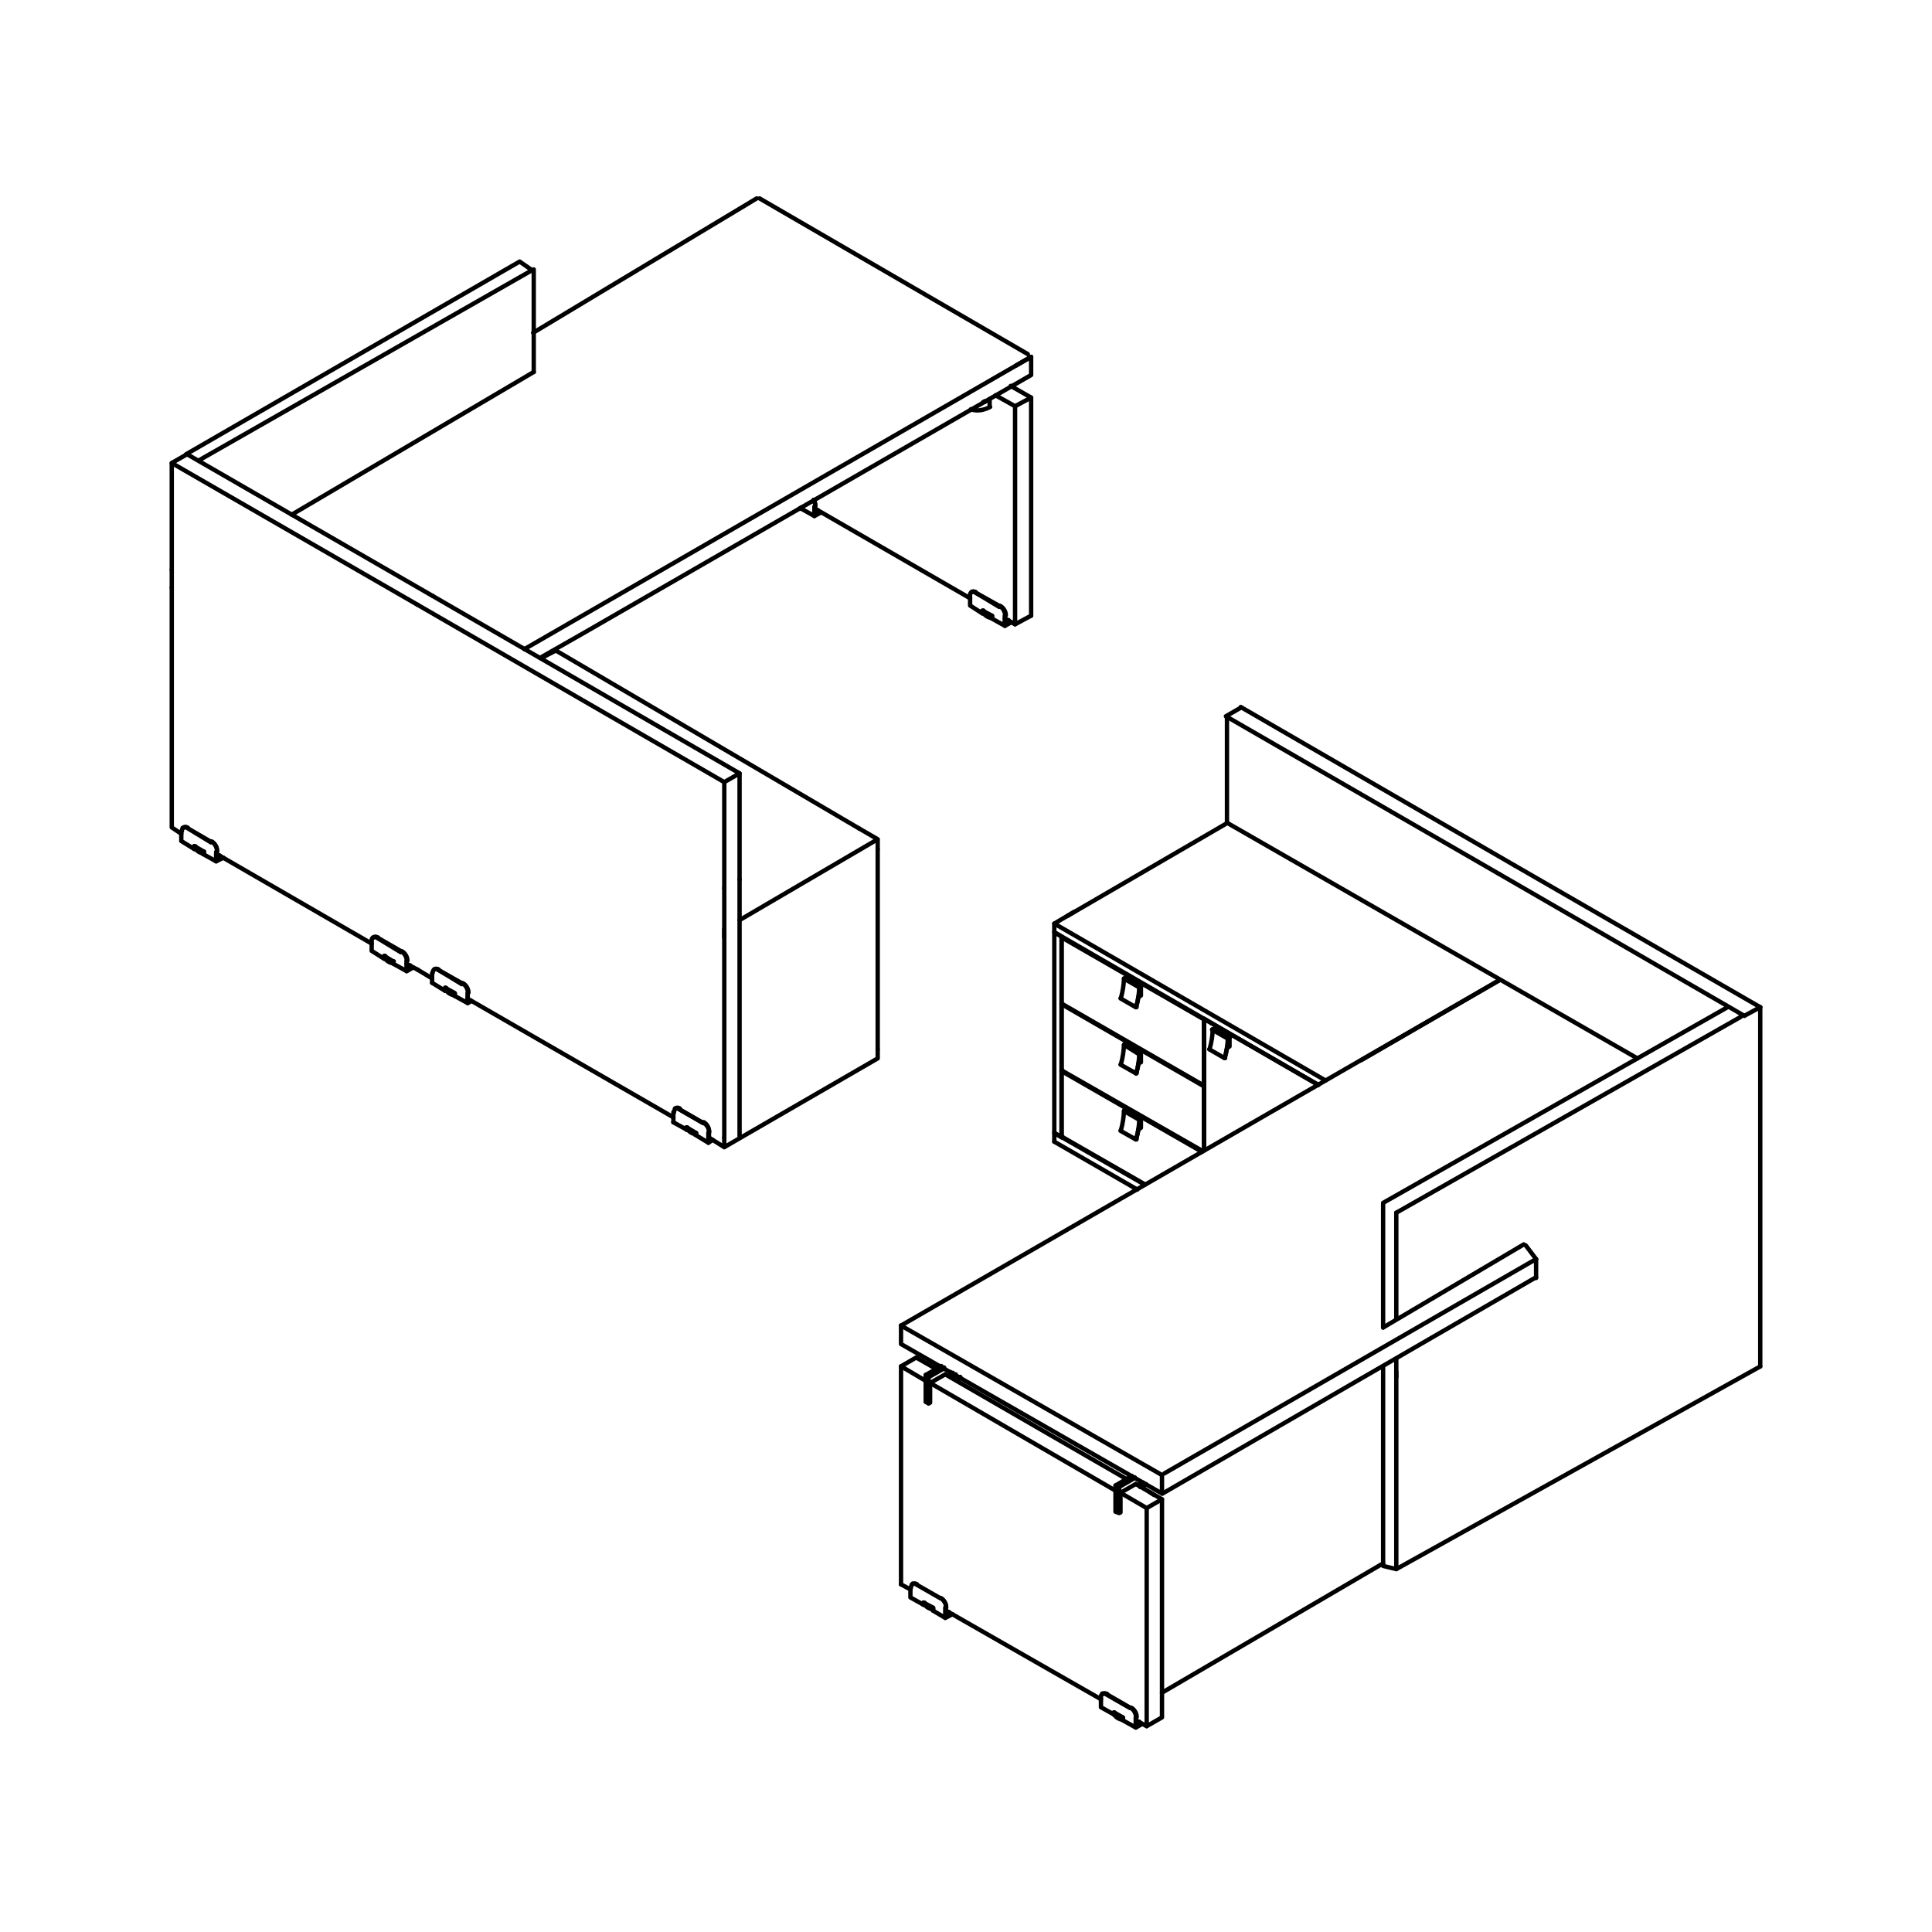 <?xml version="1.0" encoding="utf-8"?>
<!-- Generator: Adobe Illustrator 23.1.0, SVG Export Plug-In . SVG Version: 6.00 Build 0)  -->
<svg version="1.1" id="Layer_1" xmlns="http://www.w3.org/2000/svg" xmlns:xlink="http://www.w3.org/1999/xlink" x="0px" y="0px"
	 viewBox="0 0 127.56 127.56" style="enable-background:new 0 0 127.56 127.56;" xml:space="preserve">
<style type="text/css">
	.st0{fill:none;stroke:#000000;stroke-width:0.288;stroke-linecap:round;stroke-linejoin:round;stroke-miterlimit:10;}
	.st1{clip-path:url(#SVGID_3_);}
</style>
<g>
	<line class="st0" x1="75.23" y1="73.94" x2="75.33" y2="73.89"/>
	<line class="st0" x1="74.32" y1="73.31" x2="74.22" y2="73.36"/>
	<polyline class="st0" points="74.32,73.31 75.33,73.89 75.33,74.46 75.18,74.56 	"/>
	<path class="st0" d="M75.03,75.18c0.06-0.23,0.11-0.46,0.15-0.68"/>
	<line class="st0" x1="75.04" y1="75.23" x2="74.99" y2="75.23"/>
	<line class="st0" x1="75.23" y1="73.94" x2="74.22" y2="73.36"/>
	<path class="st0" d="M75.02,75.2c0.12-0.44,0.19-0.88,0.2-1.29"/>
	<line class="st0" x1="74.99" y1="75.23" x2="73.98" y2="74.66"/>
	<path class="st0" d="M74.01,74.62c0.12-0.44,0.19-0.88,0.2-1.29"/>
	<line class="st0" x1="81.04" y1="68.56" x2="81.18" y2="68.51"/>
	<line class="st0" x1="80.13" y1="67.94" x2="80.03" y2="67.98"/>
	<polyline class="st0" points="80.13,67.94 81.18,68.51 81.18,69.09 81.04,69.18 	"/>
	<path class="st0" d="M80.88,69.81c0.06-0.23,0.11-0.46,0.15-0.68"/>
	<line class="st0" x1="80.89" y1="69.86" x2="80.85" y2="69.86"/>
	<line class="st0" x1="81.04" y1="68.56" x2="80.03" y2="67.98"/>
	<path class="st0" d="M80.87,69.82c0.12-0.44,0.19-0.88,0.2-1.29"/>
	<line class="st0" x1="80.85" y1="69.86" x2="79.84" y2="69.28"/>
	<path class="st0" d="M79.87,69.25c0.12-0.44,0.19-0.88,0.2-1.29"/>
	<path class="st0" d="M61.05,105.82c0.08,0.17,0.29,0.3,0.57,0.35"/>
	<path class="st0" d="M61.05,105.92c0.08,0.17,0.29,0.3,0.57,0.35"/>
	<line class="st0" x1="60.97" y1="105.86" x2="61.6" y2="106.19"/>
	<line class="st0" x1="62.89" y1="106.58" x2="62.41" y2="106.82"/>
	<polyline class="st0" points="62.46,106.14 62.46,106.58 62.65,106.43 	"/>
	<polyline class="st0" points="60.11,104.85 60.11,105.47 60.97,105.95 	"/>
	<polyline class="st0" points="61.6,106.34 62.41,106.82 62.41,106.14 	"/>
	<polyline class="st0" points="60.97,105.95 60.97,105.86 60.97,105.81 	"/>
	<line class="st0" x1="60.97" y1="105.95" x2="60.97" y2="105.95"/>
	<line class="st0" x1="60.97" y1="105.95" x2="60.97" y2="105.81"/>
	<path class="st0" d="M60.53,104.6c-0.1-0.05-0.19-0.06-0.26-0.02"/>
	<path class="st0" d="M60.53,104.6c-0.2-0.11-0.38-0.01-0.38,0.22"/>
	<polyline class="st0" points="60.49,104.61 62.08,105.52 60.49,104.61 	"/>
	<path class="st0" d="M62.47,106.13c0.01-0.23-0.15-0.51-0.36-0.62"/>
	<path class="st0" d="M62.47,106.13c0.01-0.23-0.15-0.51-0.36-0.62"/>
	<polyline class="st0" points="60.97,105.81 61.6,106.14 61.6,106.34 	"/>
	<line class="st0" x1="74.92" y1="97.54" x2="74.92" y2="97.54"/>
	<path class="st0" d="M75.45,98.21c0.07-0.07,0.15-0.15,0.22-0.22"/>
	<line class="st0" x1="75.28" y1="98.18" x2="75.28" y2="97.84"/>
	<line class="st0" x1="73.89" y1="98.18" x2="74.89" y2="97.6"/>
	<line class="st0" x1="74.72" y1="97.44" x2="74.72" y2="97.44"/>
	<line class="st0" x1="74.7" y1="97.46" x2="73.65" y2="98.08"/>
	<path class="st0" d="M75.34,98.03c0.05-0.05,0.09-0.09,0.14-0.14"/>
	<path class="st0" d="M76.32,97.68"/>
	<path class="st0" d="M75.77,98.39"/>
	<polyline class="st0" points="74.99,97.98 73.98,98.56 73.98,99.86 73.89,99.9 73.65,99.81 73.65,98.08 73.89,98.18 73.89,99.9 	
		"/>
	<path class="st0" d="M73.58,113.07c0.08,0.17,0.29,0.3,0.57,0.35"/>
	<path class="st0" d="M73.58,113.21c0.08,0.17,0.29,0.3,0.57,0.35"/>
	<line class="st0" x1="74.13" y1="113.44" x2="73.55" y2="113.1"/>
	<line class="st0" x1="75.42" y1="113.82" x2="74.99" y2="114.06"/>
	<polyline class="st0" points="75.23,113.68 74.99,113.82 74.99,113.39 	"/>
	<polyline class="st0" points="73.55,113.2 72.69,112.72 72.69,112.1 	"/>
	<polyline class="st0" points="74.99,113.39 74.99,114.06 74.13,113.58 74.13,113.39 	"/>
	<path class="st0" d="M75.05,113.37c0.01-0.23-0.15-0.51-0.36-0.62"/>
	<path class="st0" d="M75,113.37c0.01-0.23-0.15-0.51-0.36-0.62"/>
	<line class="st0" x1="73.07" y1="111.86" x2="74.65" y2="112.77"/>
	<line class="st0" x1="73.02" y1="111.86" x2="74.61" y2="112.77"/>
	<path class="st0" d="M73.11,111.85c-0.1-0.05-0.19-0.06-0.26-0.02"/>
	<path class="st0" d="M73.06,111.85c-0.2-0.11-0.38-0.01-0.38,0.22"/>
	<polyline class="st0" points="73.55,113.06 73.55,113.1 73.55,113.2 	"/>
	<line class="st0" x1="73.55" y1="113.2" x2="73.55" y2="113.2"/>
	<polyline class="st0" points="74.13,113.39 73.55,113.06 73.55,113.2 	"/>
	<path class="st0" d="M112.22,76.95"/>
	<g>
		<g>
			<defs>
				<line id="SVGID_1_" x1="114.73" y1="68.46" x2="76.72" y2="68.46"/>
			</defs>
			<defs>
				<line id="SVGID_2_" x1="76.72" y1="95.73" x2="114.73" y2="95.73"/>
			</defs>
			<clipPath id="SVGID_3_">
				<use xlink:href="#SVGID_1_"  style="overflow:visible;"/>
			</clipPath>
			<clipPath id="SVGID_4_" class="st1">
				<use xlink:href="#SVGID_2_"  style="overflow:visible;"/>
			</clipPath>
		</g>
		<path class="st0" d="M115.17,68.22"/>
		<path class="st0" d="M115.17,67.65"/>
	</g>
	<g>
		<g>
			<defs>
				<rect id="SVGID_5_" x="66.59" y="52.96" width="38.02" height="33.7"/>
			</defs>
			<clipPath id="SVGID_6_">
				<use xlink:href="#SVGID_5_"  style="overflow:visible;"/>
			</clipPath>
		</g>
		<path class="st0" d="M72.16,86.66"/>
		<path class="st0" d="M110.13,64.72"/>
		<path class="st0" d="M115.17,67.65"/>
		<path class="st0" d="M110.13,64.72"/>
		<line class="st0" x1="69.61" y1="75.38" x2="75.09" y2="78.54"/>
		<polyline class="st0" points="75.57,78.21 69.61,74.8 69.61,75.38 		"/>
		<path class="st0" d="M88.86,70.58"/>
		<path class="st0" d="M69.61,59.44"/>
		<line class="st0" x1="70.47" y1="60.48" x2="80.96" y2="54.38"/>
		<line class="st0" x1="98.99" y1="64.72" x2="89.87" y2="70"/>
		<path class="st0" d="M69.61,59.44"/>
		<path class="st0" d="M69.61,58.29"/>
		<polyline class="st0" points="76.72,98.99 76.72,113.39 75.71,113.97 75.71,99.57 		"/>
		<line class="st0" x1="59.49" y1="104.61" x2="60.11" y2="104.94"/>
		<line class="st0" x1="62.46" y1="106.34" x2="72.69" y2="112.19"/>
		<line class="st0" x1="74.99" y1="113.58" x2="75.71" y2="113.97"/>
		<polyline class="st0" points="61.84,90.4 60.49,89.63 59.49,90.21 59.49,104.61 		"/>
		<line class="st0" x1="62.41" y1="90.74" x2="74.37" y2="97.65"/>
		<polyline class="st0" points="74.99,97.98 76.72,98.99 75.71,99.57 73.98,98.56 		"/>
		<line class="st0" x1="73.65" y1="98.42" x2="61.41" y2="91.31"/>
		<line class="st0" x1="61.12" y1="91.17" x2="59.49" y2="90.21"/>
		<polyline class="st0" points="70.14,75.04 70.09,75.09 70.09,61.84 		"/>
		<polyline class="st0" points="70.09,75.09 69.61,74.8 69.61,61.55 70.09,61.84 		"/>
		<line class="st0" x1="87.04" y1="71.63" x2="79.98" y2="67.55"/>
		<path class="st0" d="M76.72,96.3"/>
		<path class="st0" d="M75.66,96.88"/>
		<line class="st0" x1="59.49" y1="87.52" x2="76.72" y2="97.39"/>
		<path class="st0" d="M60.49,79.94"/>
		<path class="st0" d="M60.49,79.94"/>
		<path class="st0" d="M114.93,91.02"/>
		<path class="st0" d="M114.49,91.26"/>
		<path class="st0" d="M115.21,91.17"/>
		<line class="st0" x1="116.22" y1="66.5" x2="116.22" y2="90.22"/>
		<path class="st0" d="M116.22,76.19"/>
		<path class="st0" d="M115.17,74.08"/>
		<path class="st0" d="M98.99,64.72"/>
		<path class="st0" d="M104.56,67.94"/>
		<line class="st0" x1="115.17" y1="67.07" x2="116.22" y2="66.5"/>
		<path class="st0" d="M115.17,74.08"/>
		<path class="st0" d="M116.22,73.5"/>
		<line class="st0" x1="100" y1="57.14" x2="116.22" y2="66.5"/>
		<line class="st0" x1="115.17" y1="67.07" x2="98.99" y2="57.71"/>
		<line class="st0" x1="79.5" y1="67.31" x2="79.5" y2="75.42"/>
		<polyline class="st0" points="79.5,75.95 79.5,67.26 79.98,67.55 		"/>
		<polyline class="st0" points="87.52,71.34 69.61,60.98 69.61,61.55 87.04,71.63 		"/>
		<line class="st0" x1="69.61" y1="60.98" x2="70.91" y2="60.21"/>
		<line class="st0" x1="108.11" y1="69.88" x2="81.01" y2="54.32"/>
		<line class="st0" x1="98.99" y1="57.71" x2="81.01" y2="47.33"/>
		<line class="st0" x1="81.92" y1="46.68" x2="100" y2="57.14"/>
		<polyline class="st0" points="70.14,61.89 70.09,61.89 79.5,67.31 79.5,71.68 70.09,66.26 70.09,61.89 		"/>
		<line class="st0" x1="79.41" y1="76" x2="70.09" y2="70.67"/>
		<line class="st0" x1="79.5" y1="75.95" x2="79.5" y2="71.73"/>
		<polyline class="st0" points="79.5,71.73 70.09,66.3 70.09,70.67 		"/>
		<line class="st0" x1="70.09" y1="66.3" x2="70.14" y2="66.3"/>
		<polyline class="st0" points="75.61,78.21 70.09,75.04 70.09,70.72 79.36,76.05 		"/>
		<line class="st0" x1="70.09" y1="70.72" x2="70.14" y2="70.67"/>
		<line class="st0" x1="75.23" y1="65.2" x2="75.33" y2="65.15"/>
		<line class="st0" x1="74.32" y1="64.58" x2="74.22" y2="64.62"/>
		<polyline class="st0" points="74.32,64.58 75.33,65.15 75.33,65.73 75.18,65.82 		"/>
		<path class="st0" d="M75.03,66.45c0.06-0.23,0.11-0.46,0.15-0.68"/>
		<line class="st0" x1="75.04" y1="66.5" x2="74.99" y2="66.5"/>
		<line class="st0" x1="75.23" y1="65.2" x2="74.22" y2="64.62"/>
		<path class="st0" d="M75.02,66.46c0.12-0.44,0.19-0.88,0.2-1.29"/>
		<line class="st0" x1="74.99" y1="66.5" x2="73.98" y2="65.92"/>
		<path class="st0" d="M74.01,65.89c0.12-0.44,0.19-0.88,0.2-1.29"/>
		<line class="st0" x1="75.23" y1="69.62" x2="75.33" y2="69.52"/>
		<line class="st0" x1="74.32" y1="68.94" x2="74.22" y2="68.99"/>
		<polyline class="st0" points="74.32,68.94 75.33,69.52 75.33,70.14 75.18,70.19 		"/>
		<path class="st0" d="M75.03,70.86c0.06-0.23,0.11-0.46,0.15-0.68"/>
		<line class="st0" x1="75.04" y1="70.86" x2="74.99" y2="70.86"/>
		<line class="st0" x1="75.23" y1="69.62" x2="74.22" y2="68.99"/>
		<path class="st0" d="M75.02,70.88c0.12-0.44,0.19-0.88,0.2-1.29"/>
		<line class="st0" x1="74.99" y1="70.86" x2="73.98" y2="70.29"/>
		<path class="st0" d="M74.01,70.26c0.12-0.44,0.19-0.88,0.2-1.29"/>
		<line class="st0" x1="76.72" y1="111.76" x2="91.32" y2="103.22"/>
		<line class="st0" x1="75.9" y1="98.51" x2="76.19" y2="98.7"/>
		<path class="st0" d="M114.69,89.82"/>
		<line class="st0" x1="76.74" y1="98.62" x2="101.42" y2="84.33"/>
		<path class="st0" d="M116.17,73.5"/>
		<polyline class="st0" points="59.49,87.52 59.49,88.74 76.72,98.61 76.72,97.39 		"/>
		<line class="st0" x1="98.99" y1="64.72" x2="59.49" y2="87.52"/>
		<path class="st0" d="M116.17,74.66"/>
		<path class="st0" d="M116.17,73.5"/>
		<line class="st0" x1="62.15" y1="90.19" x2="62.15" y2="90.19"/>
		<path class="st0" d="M62.77,90.78c0.05-0.05,0.09-0.09,0.14-0.14"/>
		<line class="st0" x1="61.12" y1="90.78" x2="62.13" y2="90.21"/>
		<line class="st0" x1="62.32" y1="90.35" x2="61.31" y2="90.93"/>
		<line class="st0" x1="62.34" y1="90.29" x2="62.34" y2="90.29"/>
		<line class="st0" x1="62.75" y1="90.59" x2="62.75" y2="90.93"/>
		<path class="st0" d="M62.88,90.96c0.07-0.07,0.15-0.15,0.22-0.22"/>
		<path class="st0" d="M63.2,91.14c0.07-0.07,0.14-0.15,0.2-0.23"/>
		<polyline class="st0" points="61.31,92.66 61.41,92.61 61.41,91.31 		"/>
		<polyline class="st0" points="61.12,90.78 61.31,90.93 61.31,92.66 61.12,92.56 61.12,90.78 		"/>
		<line class="st0" x1="61.41" y1="91.31" x2="62.41" y2="90.74"/>
		<line class="st0" x1="60.21" y1="104.61" x2="60.25" y2="104.56"/>
		<line class="st0" x1="72.78" y1="111.81" x2="72.78" y2="111.86"/>
	</g>
</g>
<g>
	<g>
		<g>
			<defs>
				<rect id="SVGID_7_" x="19.26" y="15.21" width="47.86" height="42.86"/>
			</defs>
			<clipPath id="SVGID_8_">
				<use xlink:href="#SVGID_7_"  style="overflow:visible;"/>
			</clipPath>
		</g>
		<path class="st0" d="M64.94,40.32c0.08,0.17,0.29,0.3,0.57,0.35"/>
		<path class="st0" d="M64.94,40.47c0.08,0.17,0.29,0.3,0.57,0.35"/>
		<line class="st0" x1="66.35" y1="41.32" x2="66.78" y2="41.08"/>
		<line class="st0" x1="66.35" y1="41.08" x2="66.59" y2="40.94"/>
		<line class="st0" x1="64.91" y1="40.36" x2="65.49" y2="40.7"/>
		<polyline class="st0" points="64.86,40.5 64.05,39.98 64.05,39.35 		"/>
		<polyline class="st0" points="66.35,40.7 66.35,41.32 65.49,40.84 65.49,40.65 		"/>
		<path class="st0" d="M66.36,40.63c0.01-0.23-0.15-0.51-0.36-0.62"/>
		<line class="st0" x1="64.38" y1="39.11" x2="65.97" y2="40.07"/>
		<path class="st0" d="M64.42,39.1c-0.2-0.11-0.38-0.01-0.38,0.22"/>
		<polyline class="st0" points="65.49,40.65 64.86,40.31 64.86,40.5 64.91,40.46 64.91,40.36 64.91,40.31 		"/>
		<line class="st0" x1="66.35" y1="40.65" x2="66.35" y2="41.08"/>
		<path class="st0" d="M66.41,40.63c0.01-0.23-0.15-0.51-0.36-0.62"/>
		<line class="st0" x1="64.38" y1="39.11" x2="66.01" y2="40.02"/>
		<path class="st0" d="M64.42,39.1c-0.1-0.05-0.19-0.06-0.26-0.02"/>
		<path class="st0" d="M52.82,33.55c0.04,0.01,0.07,0.02,0.11,0.03"/>
		<line class="st0" x1="53.77" y1="34.07" x2="54.21" y2="33.83"/>
		<line class="st0" x1="54.01" y1="33.69" x2="53.82" y2="33.83"/>
		<polyline class="st0" points="52.91,33.59 53.77,34.07 53.77,33.45 		"/>
		<path class="st0" d="M53.83,33.38c0-0.12-0.04-0.25-0.11-0.37"/>
		<line class="st0" x1="52.91" y1="33.5" x2="52.91" y2="33.59"/>
		<line class="st0" x1="53.82" y1="33.83" x2="53.82" y2="33.4"/>
		<path class="st0" d="M53.83,33.38c0-0.12-0.04-0.25-0.11-0.37"/>
		<path class="st0" d="M35.24,24.33"/>
		<line class="st0" x1="19.26" y1="33.98" x2="35.24" y2="24.56"/>
		<polyline class="st0" points="12.29,29.99 34.31,17.27 35.13,17.84 13.23,30.34 		"/>
		<path class="st0" d="M18.45,33.5"/>
		<path class="st0" d="M17.92,33.21"/>
		<line class="st0" x1="27.57" y1="64.02" x2="28.53" y2="64.6"/>
		<line class="st0" x1="30.88" y1="65.94" x2="44.46" y2="73.77"/>
		<line class="st0" x1="46.81" y1="75.11" x2="47.82" y2="75.74"/>
		<path class="st0" d="M27.57,64.02"/>
		<path class="st0" d="M27.57,63.45"/>
		<polyline class="st0" points="57.95,69.3 57.95,69.88 47.82,75.74 47.82,75.11 		"/>
		<path class="st0" d="M48.16,74.92"/>
		<path class="st0" d="M47.82,59.8"/>
		<path class="st0" d="M47.82,58.65"/>
		<path class="st0" d="M47.82,58.65"/>
		<polyline class="st0" points="35.78,43.43 36.7,42.95 56.74,54.71 		"/>
		<path class="st0" d="M27.57,63.45"/>
		<line class="st0" x1="53.82" y1="33.59" x2="64.05" y2="39.5"/>
		<polyline class="st0" points="66.35,40.84 67.02,41.22 68.08,40.65 		"/>
		<line class="st0" x1="67.02" y1="41.22" x2="67.02" y2="26.82"/>
		<polyline class="st0" points="65.73,26.1 67.02,26.82 68.08,26.25 68.08,40.65 		"/>
		<line class="st0" x1="66.73" y1="25.48" x2="68.08" y2="26.25"/>
		<path class="st0" d="M48.16,74.92"/>
		<path class="st0" d="M57.95,69.3"/>
		<line class="st0" x1="47.82" y1="75.11" x2="47.82" y2="58.65"/>
		<path class="st0" d="M48.16,61.72"/>
		<line class="st0" x1="57.95" y1="69.3" x2="57.95" y2="56.06"/>
		<line class="st0" x1="44.46" y1="74.1" x2="44.46" y2="73.43"/>
		<path class="st0" d="M44.88,73.23c-0.2-0.11-0.38-0.01-0.38,0.22"/>
		<line class="st0" x1="44.85" y1="73.24" x2="46.43" y2="74.15"/>
		<path class="st0" d="M46.82,74.76c0.01-0.23-0.15-0.51-0.36-0.62"/>
		<line class="st0" x1="46.77" y1="74.78" x2="46.77" y2="75.45"/>
		<line class="st0" x1="46.81" y1="74.78" x2="46.81" y2="75.16"/>
		<path class="st0" d="M46.82,74.71c0.01-0.23-0.15-0.51-0.36-0.62"/>
		<line class="st0" x1="44.85" y1="73.24" x2="46.43" y2="74.15"/>
		<path class="st0" d="M44.88,73.18c-0.1-0.05-0.19-0.06-0.26-0.02"/>
		<path class="st0" d="M45.4,74.45c0.08,0.17,0.29,0.3,0.57,0.35"/>
		<line class="st0" x1="45.33" y1="74.58" x2="44.46" y2="74.1"/>
		<path class="st0" d="M45.4,74.55c0.08,0.17,0.29,0.3,0.57,0.35"/>
		<polyline class="st0" points="47.05,75.26 46.77,75.45 45.9,74.92 		"/>
		<polyline class="st0" points="45.9,74.92 45.9,74.78 45.33,74.44 		"/>
		<line class="st0" x1="45.33" y1="74.44" x2="45.33" y2="74.44"/>
		<line class="st0" x1="45.33" y1="74.44" x2="45.33" y2="74.58"/>
		<line class="st0" x1="45.33" y1="74.58" x2="45.33" y2="74.58"/>
		<polyline class="st0" points="45.9,74.78 45.33,74.44 45.33,74.58 		"/>
		<line class="st0" x1="46.81" y1="75.16" x2="46.86" y2="75.16"/>
		<path class="st0" d="M28.95,64.01c-0.2-0.11-0.38-0.01-0.38,0.22"/>
		<line class="st0" x1="30.49" y1="64.98" x2="28.91" y2="64.02"/>
		<path class="st0" d="M30.89,65.54c0.01-0.23-0.15-0.51-0.36-0.62"/>
		<line class="st0" x1="30.88" y1="66.23" x2="30.88" y2="65.61"/>
		<line class="st0" x1="28.53" y1="64.26" x2="28.53" y2="64.89"/>
		<line class="st0" x1="30.88" y1="65.99" x2="30.88" y2="65.56"/>
		<path class="st0" d="M30.93,65.54c0.01-0.23-0.15-0.51-0.36-0.62"/>
		<line class="st0" x1="30.54" y1="64.94" x2="28.91" y2="64.02"/>
		<path class="st0" d="M28.95,64.01c-0.1-0.05-0.19-0.06-0.26-0.02"/>
		<path class="st0" d="M29.47,65.24c0.08,0.17,0.29,0.3,0.57,0.35"/>
		<line class="st0" x1="28.53" y1="64.89" x2="29.39" y2="65.42"/>
		<path class="st0" d="M29.47,65.38c0.08,0.17,0.29,0.3,0.57,0.35"/>
		<polyline class="st0" points="30.01,65.75 30.88,66.23 31.12,66.09 		"/>
		<polyline class="st0" points="29.44,65.22 29.44,65.27 30.01,65.61 		"/>
		<polyline class="st0" points="29.39,65.22 29.39,65.42 29.44,65.37 29.44,65.27 		"/>
		<polyline class="st0" points="29.39,65.22 30.01,65.56 30.01,65.75 		"/>
		<line class="st0" x1="30.93" y1="65.99" x2="30.88" y2="65.99"/>
		<path class="st0" d="M67.07,17.13"/>
		<line class="st0" x1="68.08" y1="23.56" x2="67.07" y2="24.14"/>
		<line class="st0" x1="50.15" y1="13.1" x2="67.86" y2="23.38"/>
		<path class="st0" d="M68.08,23.56"/>
		<path class="st0" d="M68.08,16.55"/>
		<path class="st0" d="M67.07,17.13"/>
		<path class="st0" d="M34.98,18.22"/>
		<path class="st0" d="M34.37,17.23"/>
		<path class="st0" d="M25.43,63.12c0.08,0.17,0.29,0.3,0.57,0.35"/>
		<path class="st0" d="M25.43,63.27c0.08,0.17,0.29,0.3,0.57,0.35"/>
		<line class="st0" x1="25.98" y1="63.5" x2="25.41" y2="63.16"/>
		<line class="st0" x1="27.28" y1="63.88" x2="26.85" y2="64.12"/>
		<polyline class="st0" points="27.09,63.74 26.85,63.88 26.85,63.45 		"/>
		<polyline class="st0" points="25.36,63.3 24.54,62.78 24.54,62.15 		"/>
		<polyline class="st0" points="26.85,63.5 26.85,64.12 25.98,63.64 25.98,63.5 		"/>
		<path class="st0" d="M26.9,63.43c0.01-0.23-0.15-0.51-0.36-0.62"/>
		<path class="st0" d="M26.85,63.43c0.01-0.23-0.15-0.51-0.36-0.62"/>
		<line class="st0" x1="24.93" y1="61.91" x2="26.51" y2="62.82"/>
		<line class="st0" x1="24.88" y1="61.91" x2="26.46" y2="62.87"/>
		<path class="st0" d="M24.96,61.9c-0.1-0.05-0.19-0.06-0.26-0.02"/>
		<path class="st0" d="M24.91,61.9c-0.2-0.11-0.38-0.01-0.38,0.22"/>
		<polyline class="st0" points="25.41,63.11 25.41,63.16 25.41,63.26 25.36,63.3 25.36,63.11 25.98,63.5 		"/>
		<path class="st0" d="M12.91,55.88c0.08,0.17,0.29,0.3,0.57,0.35"/>
		<path class="st0" d="M12.91,56.02c0.08,0.17,0.29,0.3,0.57,0.35"/>
		<line class="st0" x1="12.83" y1="55.91" x2="13.41" y2="56.25"/>
		<line class="st0" x1="14.75" y1="56.63" x2="14.27" y2="56.87"/>
		<polyline class="st0" points="14.32,56.2 14.32,56.63 14.51,56.49 		"/>
		<polyline class="st0" points="11.97,54.9 11.97,55.53 12.83,56.06 		"/>
		<polyline class="st0" points="13.41,56.39 14.27,56.87 14.27,56.25 		"/>
		<polyline class="st0" points="12.83,55.86 12.83,56.06 12.83,56.01 12.83,55.91 12.83,55.86 		"/>
		<path class="st0" d="M12.39,54.65c-0.1-0.05-0.19-0.06-0.26-0.02"/>
		<path class="st0" d="M12.39,54.65c-0.2-0.11-0.38-0.01-0.38,0.22"/>
		<polyline class="st0" points="13.93,55.58 12.35,54.66 13.93,55.62 		"/>
		<path class="st0" d="M14.33,56.18c0.01-0.23-0.15-0.51-0.36-0.62"/>
		<path class="st0" d="M14.33,56.18c0.01-0.23-0.15-0.51-0.36-0.62"/>
		<polyline class="st0" points="12.83,55.86 13.41,56.2 13.41,56.39 		"/>
		<line class="st0" x1="27.57" y1="64.02" x2="27.57" y2="64.02"/>
		<line class="st0" x1="27.57" y1="64.02" x2="26.85" y2="63.64"/>
		<line class="st0" x1="24.54" y1="62.3" x2="14.32" y2="56.39"/>
		<path class="st0" d="M12.35,39.69"/>
		<polyline class="st0" points="11.97,55.05 11.34,54.63 11.34,38.78 		"/>
		<path class="st0" d="M12.35,39.69"/>
		<path class="st0" d="M11.34,40.26"/>
		<polyline class="st0" points="11.34,37.62 11.34,30.57 27.57,39.93 		"/>
		<polyline class="st0" points="11.34,30.57 12.35,29.99 28.57,39.35 		"/>
		<path class="st0" d="M57.95,56.06"/>
		<path class="st0" d="M48.16,61.72"/>
		<line class="st0" x1="47.82" y1="61.91" x2="47.82" y2="61.34"/>
		<line class="st0" x1="57.95" y1="56.06" x2="57.95" y2="55.48"/>
		<path class="st0" d="M47.82,61.34"/>
		<polyline class="st0" points="56.74,54.71 57.95,55.41 48.83,60.75 		"/>
		<path class="st0" d="M47.92,60.23"/>
		<path class="st0" d="M47.92,59.75"/>
		<path class="st0" d="M47.92,60.23"/>
		<path class="st0" d="M56.03,55.05"/>
		<line class="st0" x1="28.57" y1="39.35" x2="48.83" y2="51.06"/>
		<path class="st0" d="M47.82,58.65"/>
		<line class="st0" x1="47.82" y1="51.64" x2="27.57" y2="39.93"/>
		<polyline class="st0" points="48.83,58.07 48.83,51.06 47.82,51.64 		"/>
		<line class="st0" x1="47.82" y1="51.64" x2="47.82" y2="58.65"/>
		<polyline class="st0" points="34.62,42.86 68.08,23.56 68.08,24.76 38.7,41.7 35.65,43.44 		"/>
		<line class="st0" x1="11.34" y1="37.62" x2="11.34" y2="38.78"/>
		<path class="st0" d="M64.91,26.55c0.05-0.01,0.1-0.02,0.15-0.04"/>
		<polyline class="st0" points="64.96,26.54 65.01,26.54 65.01,26.49 		"/>
		<path class="st0" d="M64.1,27.02c0.36,0.14,0.81,0.09,1.27-0.15"/>
		<line class="st0" x1="65.34" y1="26.87" x2="65.34" y2="26.34"/>
		<line class="st0" x1="64.14" y1="39.11" x2="64.14" y2="39.11"/>
		<line class="st0" x1="44.61" y1="73.19" x2="44.56" y2="73.19"/>
		<line class="st0" x1="28.67" y1="64.02" x2="28.67" y2="64.02"/>
		<line class="st0" x1="24.64" y1="61.91" x2="24.64" y2="61.91"/>
		<line class="st0" x1="12.06" y1="54.66" x2="12.11" y2="54.66"/>
		<path class="st0" d="M48.16,61.14"/>
		<path class="st0" d="M48.16,75.54"/>
	</g>
</g>
<line class="st0" x1="92.19" y1="80.07" x2="114.93" y2="67.14"/>
<line class="st0" x1="91.32" y1="79.42" x2="114.06" y2="66.5"/>
<line class="st0" x1="92.19" y1="103.6" x2="116.22" y2="90.22"/>
<polyline class="st0" points="91.32,90.22 91.32,103.39 92.19,103.6 92.19,90.57 "/>
<line class="st0" x1="76.88" y1="97.28" x2="101.42" y2="83.13"/>
<line class="st0" x1="92.19" y1="80.07" x2="92.19" y2="87.04"/>
<line class="st0" x1="91.32" y1="79.53" x2="91.32" y2="87.65"/>
<line class="st0" x1="92.19" y1="90.92" x2="92.19" y2="89.7"/>
<line class="st0" x1="91.32" y1="87.65" x2="100.61" y2="82.16"/>
<line class="st0" x1="101.42" y1="83.13" x2="100.74" y2="82.23"/>
<line class="st0" x1="101.42" y1="84.38" x2="101.42" y2="83.17"/>
<line class="st0" x1="81.01" y1="54.3" x2="81.01" y2="47.3"/>
<line class="st0" x1="80.94" y1="47.29" x2="81.95" y2="46.71"/>
<line class="st0" x1="48.83" y1="75.02" x2="48.83" y2="58.07"/>
<line class="st0" x1="35.24" y1="24.56" x2="35.24" y2="17.79"/>
<line class="st0" x1="35.2" y1="21.97" x2="49.96" y2="13.1"/>
</svg>
